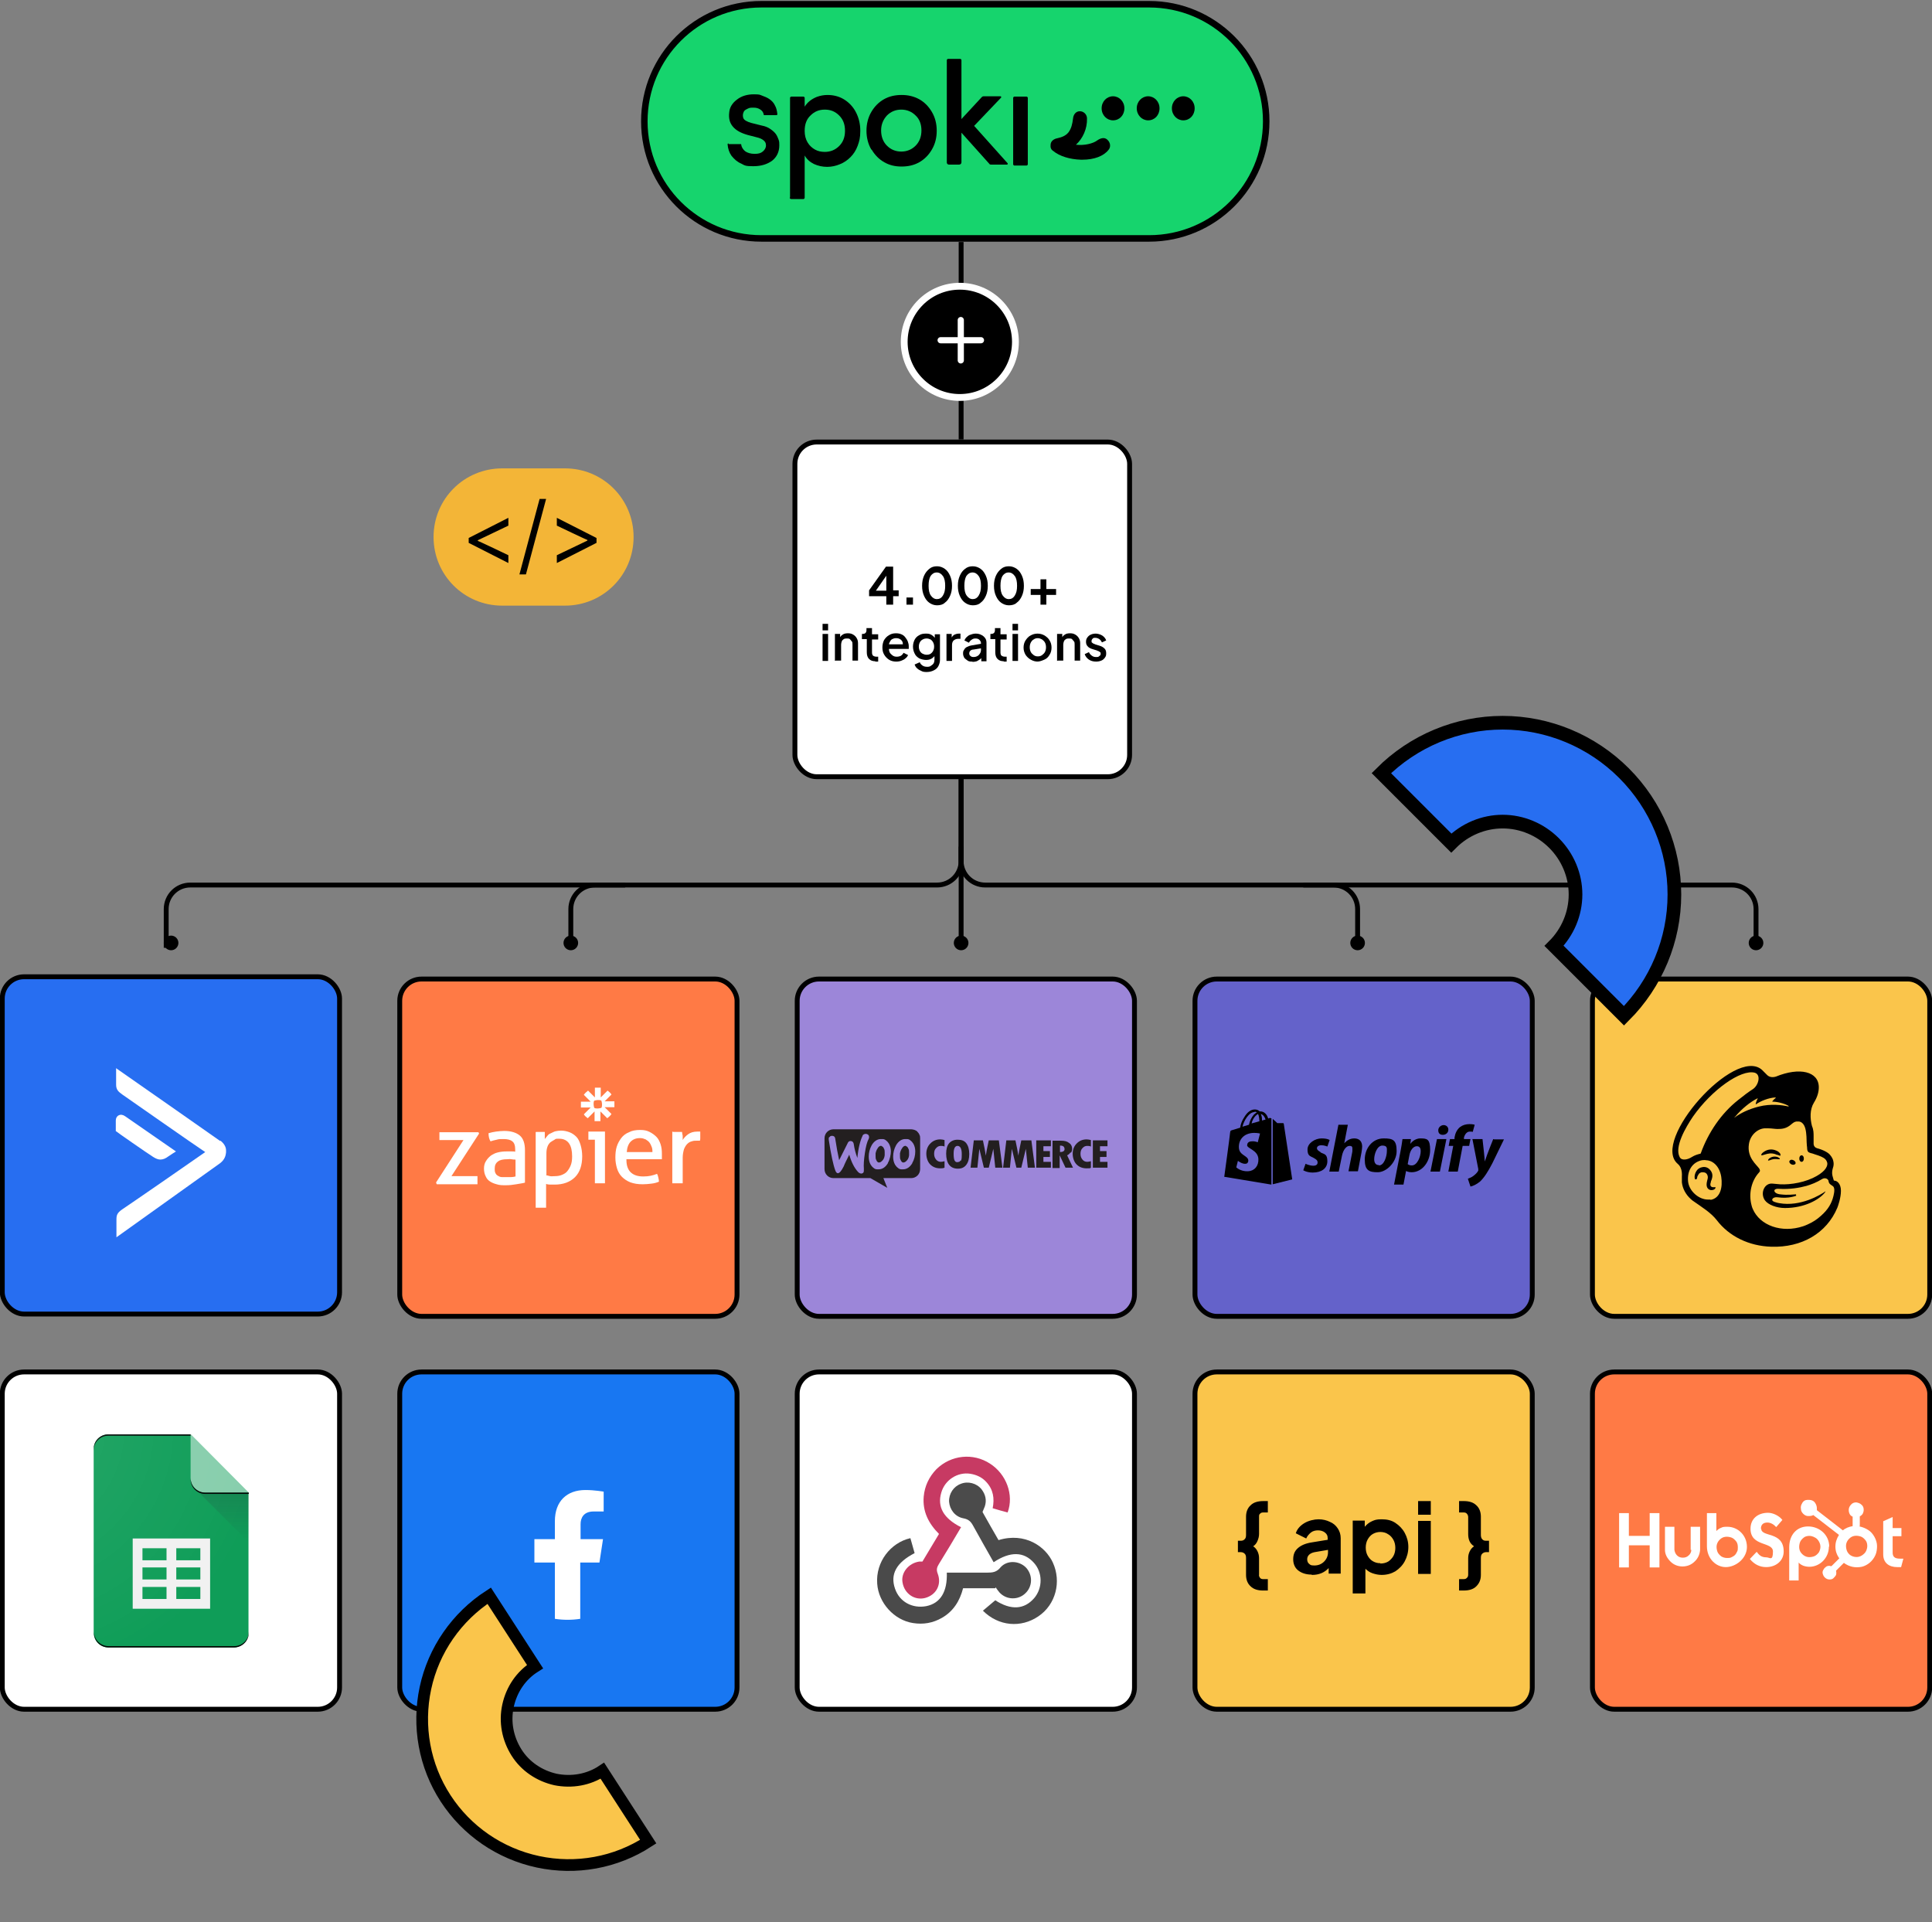 <?xml version="1.0" encoding="UTF-8"?>
<svg id="Livello_1" xmlns="http://www.w3.org/2000/svg" xmlns:xlink="http://www.w3.org/1999/xlink" version="1.1" viewBox="0 0 594 591">
  <rect x="0" y="0" width="594" height="591" fill="#808080" stroke="none"/>
  <!-- Generator: Adobe Illustrator 29.1.0, SVG Export Plug-In . SVG Version: 2.1.0 Build 142)  -->
  <defs>
    <style>
      .st0, .st1, .st2 {
        fill: none;
      }

      .st3 {
        fill: #f1f1f1;
      }

      .st4, .st5 {
        fill: #1877f2;
      }

      .st6 {
        fill: #ff7a45;
      }

      .st6, .st1, .st7, .st8, .st5, .st9, .st10, .st11, .st12, .st13, .st14, .st15 {
        stroke: #000;
      }

      .st6, .st1, .st7, .st5, .st9, .st11, .st12, .st14, .st15 {
        stroke-width: 1.5px;
      }

      .st16 {
        fill: #0f9d58;
      }

      .st17 {
        stroke-width: 2.1px;
      }

      .st17, .st2 {
        stroke: #fff;
      }

      .st18 {
        fill: #c73a63;
      }

      .st19, .st20 {
        fill: #231f20;
      }

      .st2 {
        stroke-linecap: round;
        stroke-linejoin: round;
        stroke-width: 1.9px;
      }

      .st20 {
        fill-rule: evenodd;
      }

      .st7, .st13 {
        fill: #fac54b;
      }

      .st8 {
        stroke-width: 4.2px;
      }

      .st8, .st15 {
        fill: #276ef1;
      }

      .st21 {
        fill: #87ceac;
      }

      .st22, .st14 {
        fill: #fff;
      }

      .st9 {
        fill: #9c86d9;
      }

      .st10 {
        fill: #16d46d;
        stroke-width: 2px;
      }

      .st23 {
        fill: #4a4a4a;
      }

      .st24 {
        fill: url(#Sfumatura_senza_nome);
      }

      .st12 {
        fill: #6462ca;
      }

      .st13 {
        stroke-width: 3.6px;
      }

      .st25 {
        fill: #f3b537;
      }

      .st26 {
        fill: #4b4b4b;
      }

      .st27 {
        fill: url(#Sfumatura_senza_nome_2);
      }

      .st28 {
        clip-path: url(#clippath);
      }
    </style>
    <linearGradient id="Sfumatura_senza_nome" data-name="Sfumatura senza nome" x1="68.2" y1="708.9" x2="68.2" y2="724" gradientTransform="translate(0 -249.9)" gradientUnits="userSpaceOnUse">
      <stop offset="0" stop-color="#263238" stop-opacity=".2"/>
      <stop offset="1" stop-color="#263238" stop-opacity="0"/>
    </linearGradient>
    <radialGradient id="Sfumatura_senza_nome_2" data-name="Sfumatura senza nome 2" cx="-653.4" cy="-114.3" fx="-653.4" fy="-114.3" r="1" gradientTransform="translate(50120.9 9217.7) scale(76.7 76.8)" gradientUnits="userSpaceOnUse">
      <stop offset="0" stop-color="#fff" stop-opacity=".1"/>
      <stop offset="1" stop-color="#fff" stop-opacity="0"/>
    </radialGradient>
    <clipPath id="clippath">
      <rect class="st0" x="269.6" y="447.7" width="55.5" height="51.9" rx="7.4" ry="7.4"/>
    </clipPath>
  </defs>
  <rect class="st7" x="489.6" y="301" width="103.7" height="103.7" rx="6.7" ry="6.7"/>
  <path d="M546.4,355h0c.5.2.9.4,1,.3,0,0,0-.2,0-.5-.3-.5-.8-.9-1.4-1.1-1.2-.5-2.6-.4-3.8.5-.4.3-.7.6-.7.9,0,0,0,.1.2.1.3,0,1.4-.5,2.6-.6.9,0,1.6.2,2.1.5h0Z"/>
  <path d="M545.3,355.6h0c-.7.1-1.1.4-1.4.6-.2.2-.3.4-.3.5s0,.1,0,.1c0,0,0,0,.1,0,0,0,.3,0,.4-.1,0,0,.2,0,.3-.1.9-.3,1.5-.3,2.2-.2.4,0,.5,0,.6,0,0,0,0-.1,0-.2-.2-.3-.9-.7-1.9-.6q-.7,0,0,0h0Z"/>
  <path d="M550.8,358c.5.2,1,.1,1.2-.2s0-.8-.6-1.1-1-.1-1.2.2,0,.8.6,1.1Z"/>
  <path d="M553.9,355.2c-.4,0-.7.4-.7,1s.3,1,.7,1c.4,0,.7-.4.7-1s-.3-1-.7-1Z"/>
  <path d="M527.5,365h0c0-.1-.3,0-.4,0-.1,0-.2,0-.4,0-.3,0-.5-.1-.7-.3-.2-.3-.2-.7,0-1.2,0,0,0-.1,0-.2.3-.7.8-1.9.2-3-.5-.9-1.2-1.4-2-1.5-.8-.1-1.7.2-2.3.8-.9,1-1,2.3-.8,2.8,0,.2.2.2.2.2.2,0,.4,0,.5-.5,0,0,0,0,0-.1,0-.2.2-.6.4-.9.2-.4.6-.6,1-.7.4,0,.8,0,1.2.2.6.4.8,1.2.6,1.9-.1.4-.3,1.1-.3,1.7,0,1.2.8,1.7,1.5,1.7.6,0,1.1-.3,1.2-.6,0-.1,0-.2,0-.3h0Z"/>
  <path d="M563.8,362.9h0c0,0-.2-.7-.4-1.4-.2-.8-.1-1.6.1-2.3.3-.8.3-1.5.2-2-.1-.8-.5-1.5-1.1-2.2s-2.1-1.5-4-2c-.6-.2-1-.7-1-1.4,0-.8,0-1.8,0-2.4,0-.7,0-1.9-.5-3-.6-2.3-.7-5.1.6-7.2,1-1.6,1.5-3.2,1.5-4.7,0-4.9-5.9-6.3-13.2-3.3-1,.3-2,.2-2.7-.5-.8-.8-1.6-1.6-1.6-1.6-8.3-7.3-34.2,21.8-25.9,28.9,1.1.9,1.4,2.4,1.3,3.9,0,.6,0,1.2,0,1.8.2,1.9,1.2,3.8,2.8,5.2.3.3.6.5.9.7,2.4,1.7,5.2,3.4,7,5.7,3.8,5,9.9,8,16.8,8.2,9.3.3,17-4.1,20.3-12,.2-.5,1.1-3,1.1-5.2s-1.2-3.1-2-3.1h0ZM525.9,368.8h0c-.3,0-.6,0-.8,0-2.8,0-5.8-2.6-6.1-5.6-.3-3.3,1.3-5.9,4.3-6.5.4,0,.8-.1,1.2,0,1.7,0,4.1,1.4,4.7,5.1.5,3.3-.3,6.6-3.3,7.1h0ZM522.8,354.7h0c-.9.2-1.8.5-2.6,1-1.2.8-3.2,1.3-3.8,0-1.6-3.1,1.8-9,4.1-12.4,5.8-8.3,14.8-14.6,19-13.5,2,.6,1.2,3.8-.5,5-1.4.9-3,2.1-4.6,3.4-5.2,4.1-9.2,10-11.5,16.4h0ZM552.2,367.5h0c0,0,0-.1,0-.2,0,0,0-.1,0-.1,0,0-.1,0-.2,0-.4,0-2.3.3-4.6,0-2.2-.2-2.6-1.9-.4-1.7,3.3.2,6.2-.3,8.4-.9,1.4-.4,3.2-1.1,4.8-2.1.8-.5,1.8-.2,2,.6,0,.2,0,.3.1.4.1.5.7.8,1.1,1.1.4.2.7.8.5,2.1-.4,2.5-1.4,4.5-3.2,6.3-1.1,1.1-2.3,2.1-3.8,2.9-.8.4-1.6.8-2.5,1.1-6.6,2.2-13.3-.2-15.5-5.3-.2-.4-.3-.8-.4-1.2-.9-3.4-.1-7.4,2.3-10,.2-.2.3-.4.3-.6s-.1-.4-.2-.6c-.9-1.3-3.8-3.4-3.2-7.5.4-3,3-5.1,5.4-4.9.2,0,.4,0,.6,0,1,0,2,.2,2.8.2,1.4,0,2.7-.1,4.2-1.4.5-.4.9-.8,1.6-.9,0,0,.3,0,.6,0,.4,0,.7.1,1,.3,1.2.8,1.4,2.8,1.5,4.3,0,.8.1,2.9.2,3.4,0,1.3.4,1.5,1.1,1.7.4.1.8.2,1.3.4,1.6.5,2.6.9,3.2,1.5.4.4.5.8.6,1.1.2,1.4-1.1,3.1-4.5,4.7-3.7,1.7-8.2,2.2-11.2,1.8-.2,0-1.1-.1-1.1-.1-2.5-.3-3.9,2.9-2.4,5.1,1,1.4,3.6,2.4,6.2,2.4,6,0,10.6-2.6,12.3-4.8,0,0,0,0,.1-.2s0-.2,0-.1c-1.4,1-7.6,4.8-14.2,3.6h0c-.2,0-.9-.2-1.5-.4-1.3-.5-.4-1.6,1-1.4,3.6.5,5.7-.5,5.8-.5h0ZM533.5,343.3c2-2.4,4.6-4.5,6.8-5.6,0,0,.2,0,.1.1-.2.3-.5,1-.6,1.6,0,0,0,.1.1.1,1.4-1,3.9-2,6-2.1,0,0,.1.1,0,.2-.3.2-.7.6-1,1,0,0,0,.1,0,.1,1.5,0,3.6.5,5,1.3,0,0,0,.2,0,.2-2.1-.5-5.5-.9-9.1,0-3.2.8-5.6,2-7.4,3.3,0,0-.2,0-.1-.1h0Z"/>
  <rect class="st12" x="367.4" y="301" width="103.7" height="103.7" rx="6.7" ry="6.7"/>
  <path d="M406,354.2c-.7-.4-1.1-.7-1.1-1.2s.5-.9,1.4-.9,1.8.4,1.8.4l.7-2s-.6-.5-2.5-.5-4.3,1.4-4.3,3.4.8,2,1.9,2.6c.9.5,1.2.8,1.2,1.4s-.4,1-1.3,1c-1.2,0-2.4-.6-2.4-.6l-.7,2s1.1.7,2.9.7c2.6,0,4.5-1.2,4.5-3.5s-1-2.1-2.1-2.7h0Z"/>
  <path d="M416.4,350c-1.3,0-2.3.6-3.1,1.5h0s1.1-5.7,1.1-5.7h-2.9l-2.8,14.4h2.9l1-4.9c.4-1.9,1.4-3,2.3-3s.9.4.9,1,0,.9-.1,1.2l-1.1,5.6h2.9l1.1-5.8c.1-.6.2-1.4.2-1.8,0-1.6-.9-2.5-2.4-2.5h0Z"/>
  <path d="M425.4,350c-3.5,0-5.8,3.1-5.8,6.5s1.4,3.9,4,3.9,5.8-3,5.8-6.5-1.2-3.9-4-3.9ZM423.9,358.2c-1,0-1.4-.8-1.4-1.8,0-1.6.9-4.2,2.5-4.2s1.4.9,1.4,1.7c0,1.7-.9,4.4-2.4,4.4h0Z"/>
  <path d="M436.7,350c-2,0-3.1,1.7-3.1,1.7h0l.2-1.5h-2.6c-.1,1-.4,2.6-.6,3.7l-2,10.3h2.9l.8-4.2h0s.6.4,1.7.4c3.4,0,5.7-3.4,5.7-6.8s-.9-3.6-3-3.6h0ZM434,358.3c-.8,0-1.2-.4-1.2-.4l.5-2.6c.3-1.8,1.3-2.9,2.3-2.9s1.2.8,1.2,1.5c0,1.8-1.1,4.4-2.7,4.4h0Z"/>
  <path d="M443.9,345.9c-.9,0-1.7.7-1.7,1.6s.5,1.4,1.4,1.4h0c.9,0,1.7-.6,1.7-1.6,0-.8-.6-1.4-1.5-1.4h0Z"/>
  <path d="M439.8,360.2h2.9l2-10h-2.9l-2,10h0Z"/>
  <path d="M452.1,350.2h-2v-.5c.3-1,.9-1.8,1.8-1.8s.9.1.9.1l.6-2.2s-.5-.2-1.6-.2-2.1.3-2.9.9c-1,.8-1.5,2-1.7,3.2v.5h-1.4l-.4,2.1h1.4l-1.5,7.9h2.9l1.5-7.9h2l.4-2.1h0Z"/>
  <path d="M459.1,350.2s-1.8,4.4-2.6,6.9h0c0-.8-.7-6.9-.7-6.9h-3.1l1.8,9.2c0,.2,0,.3,0,.5-.3.6-.9,1.2-1.6,1.7-.5.4-1.2.6-1.6.8l.8,2.4c.6-.1,1.8-.6,2.9-1.5,1.3-1.2,2.5-3.1,3.8-5.6l3.6-7.4h-3Z"/>
  <path d="M390.6,343.7s-.3,0-.7.2c0-.2-.2-.5-.3-.8-.5-.9-1.2-1.4-2.1-1.4h0c0,0-.1,0-.2,0,0,0,0,0,0,0-.4-.4-.9-.6-1.5-.6-1.2,0-2.3.8-3.2,2.3-.7,1-1.2,2.3-1.3,3.3-1.3.4-2.3.7-2.3.7-.7.2-.7.2-.8.8,0,.5-1.8,13.6-1.8,13.6l14.5,2.4v-20.4c0,0-.1,0-.2,0h0ZM387.3,344.7c-.8.2-1.6.5-2.5.7.2-.9.7-1.8,1.2-2.3.2-.2.5-.5.8-.6.3.6.4,1.6.4,2.2h0ZM385.7,341.8c.3,0,.5,0,.7.2-.3.2-.6.4-.9.7-.7.8-1.3,2-1.5,3.1-.7.2-1.4.4-2,.6.4-1.8,2-4.5,3.7-4.5h0ZM383.4,352c0,1.2,3.3,1.5,3.5,4.3.1,2.2-1.2,3.7-3.2,3.8-2.3.1-3.6-1.2-3.6-1.2l.5-2s1.3,1,2.3.9c.7,0,.9-.6.9-1-.1-1.6-2.8-1.5-2.9-4-.1-2.2,1.3-4.4,4.6-4.5,1.2,0,1.9.2,1.9.2l-.7,2.7s-.8-.4-1.8-.3c-1.4,0-1.5,1-1.4,1.2h0ZM388,344.5c0-.6,0-1.4-.4-2,.9.2,1.3,1.1,1.5,1.7-.3.1-.7.2-1.1.3h0Z"/>
  <path d="M391.3,364.1l6-1.5s-2.6-17-2.6-17.1c0-.1-.1-.2-.2-.2,0,0-1.8,0-1.8,0,0,0-1-1-1.4-1.3v20.1h0Z"/>
  <path class="st10" d="M234.1,1.3h119.2c19.9,0,36,16.1,36,36h0c0,19.9-16.1,36-36,36h-119.2c-19.9,0-36-16.1-36-36h0c0-19.9,16.1-36,36-36h0Z"/>
  <path d="M342.2,37c2,0,3.5-1.6,3.5-3.7s-1.6-3.7-3.5-3.7-3.5,1.6-3.5,3.7,1.6,3.7,3.5,3.7Z"/>
  <path d="M353,37c2,0,3.5-1.6,3.5-3.7s-1.6-3.7-3.5-3.7-3.5,1.6-3.5,3.7,1.6,3.7,3.5,3.7Z"/>
  <path d="M363.8,37c2,0,3.5-1.6,3.5-3.7s-1.6-3.7-3.5-3.7-3.5,1.6-3.5,3.7,1.6,3.7,3.5,3.7Z"/>
  <path d="M340.4,42.9c-.9-.8-2.1-.4-3.1.3-1.2.9-3.8,1.6-6.5,1.3,2.1-1.9,3.5-4.9,3.4-8.1,0-1.2-1-2.2-2.2-2.2s-2,1-2.1,2.3c-.2,1.6-.5,3-1.4,4.2-.9,1.1-2.1,1.5-3.4,1.8-1.1.2-2.1.9-2.1,2.1v.4s0,.2,0,.2c.1.5.3.9.8,1.2,1.9,1.6,5.1,2.6,8.5,2.7h.5c3.6,0,6.5-1.1,8-3,.8-.9.6-2.3-.3-3.1h0Z"/>
  <path d="M224,44.3h3.7c.1,0,.2,0,.2.2.1.8.6,1.5,1.2,2,.7.5,1.7.8,2.9.8s1.9-.2,2.5-.7,1-1.1,1-1.9-.3-1.2-.8-1.6c-.5-.4-1.2-.7-2.1-.9l-2.7-.7c-2.1-.6-3.6-1.4-4.6-2.6s-1.3-2.6-1.1-4.3c.1-1.5.9-2.9,2.4-4,1.4-1.1,3.2-1.6,5.1-1.6s1.8.1,2.6.4,1.6.6,2.3,1.1c.7.5,1.3,1.1,1.7,2,.4.7.6,1.6.7,2.6,0,.2-.1.3-.3.3h-3.7c-.1,0-.2,0-.2-.2-.1-.6-.4-1.1-1-1.5-.6-.4-1.2-.6-2.1-.6s-1.2,0-1.8.3-1,.5-1.2.9c-.3.6-.4,1.2-.2,1.9.2.7,1.1,1.2,2.5,1.6l3.2.8c1.1.2,2,.6,2.7,1.1.7.5,1.3,1,1.7,1.6.4.6.6,1.2.8,1.7s.2,1.1.2,1.7c0,2-.8,3.6-2.2,4.7-1.5,1.1-3.4,1.7-5.8,1.7s-2.6-.2-3.7-.8c-1.2-.5-2.1-1.3-3-2.4-.7-1-1.1-2.2-1.2-3.5,0-.2.1-.3.3-.3h0Z"/>
  <path d="M242.9,60.7v-30.6c0-.2.2-.4.4-.4h3.7c.2,0,.4.2.4.4v2.7c.8-1.3,2-2.3,3.7-3,1.1-.4,2.2-.6,3.3-.6,1.8,0,3.5.4,5,1.3,1.5.9,2.8,2.2,3.7,3.9.9,1.7,1.4,3.6,1.4,5.8s-.3,3.2-.8,4.6c-.5,1.4-1.3,2.6-2.2,3.5s-2,1.7-3.3,2.2c-1.2.5-2.5.8-3.9.8s-2.8-.3-4.1-.9c-1.2-.6-2.2-1.5-2.8-2.6v13c0,.2-.2.4-.4.4h-3.7c-.3,0-.5-.2-.5-.4h0ZM247.4,40.3c0,1.3.3,2.5.9,3.5.6,1,1.4,1.7,2.3,2.2s1.9.7,3,.7c1.7,0,3.2-.6,4.4-1.8,1.2-1.2,1.8-2.7,1.8-4.7s-.6-3.5-1.8-4.7c-1.2-1.2-2.6-1.8-4.4-1.8s-3.2.6-4.4,1.8c-1.2,1.1-1.8,2.7-1.8,4.7h0Z"/>
  <path d="M267.9,46c-1-1.7-1.5-3.7-1.5-5.8s.5-4.1,1.5-5.8c1-1.7,2.3-3,3.9-3.9,1.6-.9,3.4-1.3,5.4-1.3s3.7.4,5.4,1.3c1.6.9,2.9,2.2,3.9,3.9,1,1.7,1.5,3.6,1.5,5.8s-.5,4.1-1.5,5.8c-1,1.7-2.3,3-3.9,3.9-1.6.9-3.4,1.3-5.4,1.3s-3.7-.4-5.3-1.3c-1.6-.9-2.9-2.2-3.9-3.9ZM270.9,40.1c0,1.9.6,3.5,1.8,4.7,1.2,1.2,2.7,1.8,4.4,1.8s3.2-.6,4.4-1.8c1.2-1.2,1.8-2.8,1.8-4.7s-.6-3.5-1.8-4.6c-1.2-1.2-2.7-1.8-4.4-1.8s-3.2.6-4.4,1.8c-1.1,1.2-1.8,2.7-1.8,4.6Z"/>
  <path d="M291.1,50.1v-31.6c0-.2.2-.4.4-.4h3.7c.2,0,.4.2.4.4v18.1l6.3-6.8c.1-.1.3-.2.5-.2h5.2c.2,0,.3.3.2.4l-8.3,8.7,10.3,11.5c.1.2,0,.4-.2.4h-4.9c-.2,0-.4,0-.5-.2l-8.6-9.6v9.1c0,.4-.3.7-.7.7h-3.2c-.3,0-.6-.3-.6-.6h0Z"/>
  <path d="M311.5,50.4v-20.3c0-.2.2-.4.4-.4h3.7c.2,0,.4.2.4.4v20.4c0,.2-.2.4-.4.4h-3.7c-.2,0-.4-.2-.4-.4h0Z"/>
  <rect class="st14" x="244.4" y="135.9" width="102.9" height="102.9" rx="6.7" ry="6.7"/>
  <path d="M272.5,185.9h2.1v-2.6h1.7v-1.8h-1.7v-7.3h-2.2l-5.2,7.3v1.8h5.3v2.6ZM272.5,181.6h-3.2l3.2-4.6v4.6ZM278.7,185.9h2v-2.2h-2v2.2ZM288.1,186.1c.9,0,1.8-.2,2.4-.8.7-.5,1.2-1.2,1.6-2.1.4-.9.6-1.9.6-3.1s-.2-2.2-.6-3.1c-.4-.9-.9-1.6-1.6-2.1-.7-.5-1.5-.8-2.4-.8s-1.7.2-2.4.8-1.2,1.2-1.6,2.1c-.4.9-.6,1.9-.6,3.1s.2,2.2.6,3.1c.4.9.9,1.6,1.6,2.1.7.5,1.5.8,2.4.8h0ZM288.1,184.2c-.8,0-1.4-.4-1.9-1.1-.5-.7-.7-1.7-.7-3s.2-2.3.6-3c.5-.7,1.1-1.1,1.9-1.1s1.4.4,1.9,1.1c.5.7.7,1.7.7,3s-.2,2.2-.7,3-1.1,1.1-1.9,1.1h0ZM299.1,186.1c.9,0,1.8-.2,2.4-.8.7-.5,1.2-1.2,1.6-2.1.4-.9.6-1.9.6-3.1s-.2-2.2-.6-3.1c-.4-.9-.9-1.6-1.6-2.1s-1.5-.8-2.4-.8-1.7.2-2.4.8c-.7.5-1.2,1.2-1.6,2.1-.4.9-.6,1.9-.6,3.1s.2,2.2.6,3.1c.4.9.9,1.6,1.6,2.1.7.5,1.5.8,2.4.8h0ZM299.1,184.2c-.8,0-1.4-.4-1.9-1.1-.5-.7-.7-1.7-.7-3s.2-2.3.6-3c.5-.7,1.1-1.1,1.9-1.1s1.4.4,1.9,1.1c.5.7.7,1.7.7,3s-.2,2.2-.7,3-1.1,1.1-1.9,1.1h0ZM310.2,186.1c.9,0,1.8-.2,2.4-.8.7-.5,1.2-1.2,1.6-2.1.4-.9.6-1.9.6-3.1s-.2-2.2-.6-3.1c-.4-.9-.9-1.6-1.6-2.1s-1.5-.8-2.4-.8-1.7.2-2.4.8-1.2,1.2-1.6,2.1c-.4.9-.6,1.9-.6,3.1s.2,2.2.6,3.1c.4.9.9,1.6,1.6,2.1.7.5,1.5.8,2.4.8h0ZM310.2,184.2c-.8,0-1.4-.4-1.9-1.1s-.7-1.7-.7-3,.2-2.3.6-3c.5-.7,1.1-1.1,1.9-1.1s1.4.4,1.9,1.1c.5.7.7,1.7.7,3s-.2,2.2-.7,3-1.1,1.1-1.9,1.1h0ZM319.9,185.9h1.8v-3h3v-1.8h-3v-3h-1.8v3h-3v1.8h3v3Z"/>
  <rect class="st6" x="122.9" y="301" width="103.7" height="103.7" rx="6.7" ry="6.7"/>
  <path class="st22" d="M182.9,350.4h-2c0-.2,0-.4,0-.6,0-.4,0-.9,0-1.3,0-.2,0-.4,0-.6h5.1v15.9c-.2,0-.5,0-.8,0-.3,0-.5,0-.8,0s-.5,0-.7,0c-.3,0-.5,0-.8,0v-13.5h0ZM200.6,354.4c0-.6,0-1.1-.2-1.7-.2-.5-.4-1-.7-1.4s-.7-.7-1.2-1c-.5-.2-1-.4-1.7-.4-1.3,0-2.2.4-2.9,1.1s-1.1,1.8-1.2,3.2h7.9ZM192.6,356.7c0,1.7.5,3,1.4,3.8.9.8,2.1,1.2,3.8,1.2s2.9-.3,4.2-.8c.2.3.3.7.4,1.1.1.4.2.9.2,1.3-.7.3-1.4.5-2.3.6-.8.1-1.7.2-2.7.2-1.5,0-2.7-.2-3.8-.6-1-.4-1.9-1-2.6-1.7-.7-.7-1.2-1.6-1.5-2.6-.3-1-.5-2.1-.5-3.3s.1-2.3.4-3.3c.3-1,.8-1.9,1.4-2.7s1.4-1.4,2.4-1.8c.9-.5,2.1-.7,3.4-.7s2.1.2,2.9.6c.8.4,1.5.9,2.1,1.5s1,1.4,1.3,2.3.4,1.9.4,2.9,0,.6,0,.9c0,.3,0,.5,0,.8h-10.9ZM207,348c.2,0,.4,0,.7,0,.2,0,.4,0,.7,0s.5,0,.7,0,.4,0,.6,0c0,.3.1.7.2,1.2,0,.5,0,.9,0,1.3.4-.7,1-1.3,1.7-1.8s1.6-.8,2.8-.8.3,0,.5,0c.1,0,.3,0,.4,0,0,.2,0,.4,0,.6,0,.2,0,.4,0,.6s0,.5,0,.8c0,.3,0,.5-.1.8-.2,0-.3,0-.5,0h-.4c-.6,0-1.1,0-1.6.2-.5.1-1,.4-1.4.8s-.7.9-1,1.6c-.2.7-.4,1.6-.4,2.6v7.9c-.2,0-.5,0-.8,0-.3,0-.5,0-.8,0s-.5,0-.8,0c-.3,0-.5,0-.8,0v-15.9h0ZM185.1,339.5c0,.4,0,.7-.2,1.1-.4.1-.7.2-1.1.2h0c-.4,0-.8,0-1.1-.2-.1-.4-.2-.7-.2-1.1h0c0-.4,0-.8.2-1.1.4-.1.7-.2,1.1-.2h0c.4,0,.8,0,1.1.2.1.4.2.7.2,1.1h0ZM188.9,338.6h-3l2.1-2.1c-.3-.5-.8-.9-1.2-1.2l-2.1,2.1v-3c-.3,0-.6,0-.9,0h0c-.3,0-.6,0-.9,0v3l-2.1-2.1c-.2.2-.5.4-.7.6h0c-.2.2-.4.4-.6.7l2.1,2.1h-3s0,.6,0,.9h0c0,.3,0,.6,0,.9h3l-2.1,2.1c.3.5.8.9,1.2,1.2l2.1-2.1v3c.3,0,.6,0,.9,0h0c.3,0,.6,0,.9,0v-3l2.1,2.1c.2-.2.5-.4.7-.6h0c.2-.2.4-.4.6-.7l-2.1-2.1h3c0-.3,0-.6,0-.9h0c0-.3,0-.6,0-.9h0ZM134.1,363.5l8.4-13h-7.4c0-.4,0-.8,0-1.2s0-.8,0-1.2h12l.2.4-8.5,13.1h8c0,.4,0,.8,0,1.3s0,.8,0,1.2h-12.5l-.2-.4h0ZM158.4,356.5c-.3,0-.7,0-1.2-.1s-.9,0-1.2,0c-1.3,0-2.3.2-2.9.7-.7.5-1,1.2-1,2.2s.1,1.1.3,1.5.5.6.9.8c.3.2.7.3,1.1.3s.8,0,1.2,0,1,0,1.5,0c.5,0,1-.1,1.4-.2v-5.1h0ZM158.4,353.4c0-1.2-.3-2.1-.9-2.5-.6-.5-1.5-.7-2.7-.7s-1.4,0-2.1.2c-.6.1-1.2.3-1.9.5-.4-.7-.6-1.5-.6-2.5.7-.2,1.5-.4,2.3-.5.9-.1,1.7-.2,2.5-.2,2.1,0,3.7.5,4.8,1.4,1.1.9,1.6,2.5,1.6,4.5v10c-.7.2-1.6.3-2.7.5-1.1.2-2.1.3-3.2.3s-1.9,0-2.8-.3c-.8-.2-1.5-.5-2.1-.9-.6-.4-1-.9-1.3-1.6-.3-.6-.5-1.4-.5-2.3s.2-1.7.6-2.3c.4-.7.9-1.2,1.5-1.7.6-.4,1.3-.8,2.2-1,.8-.2,1.7-.3,2.6-.3s1.2,0,1.6,0,.8,0,1.1.1v-.6h0ZM167.9,361.3c.4.1.8.2,1.2.3s1,0,1.6,0,1.4-.1,2.1-.4,1.2-.6,1.6-1.1.8-1.1,1.1-1.9.4-1.6.4-2.7c0-1.7-.3-3-.9-3.9s-1.6-1.5-3-1.5-1,0-1.5.3-.9.5-1.3.8c-.4.4-.7.8-.9,1.4-.2.6-.3,1.2-.3,2v6.5h0ZM164.8,348c.2,0,.4,0,.6,0,.2,0,.4,0,.7,0s.4,0,.7,0c.2,0,.4,0,.7,0,0,0,0,.2,0,.4s0,.5,0,.7,0,.5,0,.7c0,.2,0,.4,0,.4.2-.3.5-.6.8-1s.6-.6,1.1-.8.9-.5,1.4-.6c.5-.1,1.1-.2,1.7-.2.9,0,1.8.2,2.6.5s1.5.8,2.1,1.4c.6.6,1,1.5,1.3,2.5s.5,2.2.5,3.5c0,2.7-.7,4.9-2.2,6.4-1.5,1.5-3.6,2.3-6.3,2.3s-.9,0-1.4,0c-.5,0-.9-.1-1.2-.2v7.3c-.3,0-.5,0-.8,0-.3,0-.5,0-.8,0s-.5,0-.8,0c-.3,0-.5,0-.8,0v-23.2h0Z"/>
  <rect class="st9" x="245.1" y="301" width="103.7" height="103.7" rx="6.7" ry="6.7"/>
  <path class="st20" d="M271,352.3c-.4-.1-.9.2-1.2.8-.3.4-.5,1-.6,1.5,0,.3,0,.6,0,.9s0,.8.2,1.1c.2.5.4.7.7.8.3,0,.6,0,1-.4.5-.4.8-1,.9-1.8,0-.3,0-.6,0-.9s0-.8-.2-1.1c-.2-.5-.4-.7-.7-.8h0Z"/>
  <path class="st20" d="M278.5,352.3c-.4-.1-.9.2-1.2.8-.3.4-.5,1-.6,1.5,0,.3,0,.6,0,.9s0,.8.2,1.1c.2.5.4.7.7.8.3,0,.6,0,1-.4.5-.4.8-1,.9-1.8,0-.3,0-.6,0-.9s0-.8-.2-1.1c-.2-.5-.4-.7-.7-.8h0Z"/>
  <path class="st20" d="M280.2,347.2h-24c-.7,0-1.4.3-1.9.8-.5.5-.8,1.2-.8,2v9.4c0,.8.3,1.5.8,2,.5.5,1.2.8,1.9.8h11.4l5.2,3-1.2-3h8.6c.7,0,1.4-.3,1.9-.8s.8-1.2.8-2v-9.4c0-.4,0-.7-.2-1.1-.1-.3-.3-.6-.6-.9-.2-.3-.6-.5-.9-.6s-.7-.2-1-.2h0ZM265.6,359.6c0,.3,0,.6-.1.8,0,.1-.1.2-.3.3s-.2.1-.4.1c-.3,0-.6-.1-1-.5-1.1-1.2-2-2.9-2.7-5.3-.8,1.6-1.4,2.8-1.7,3.6-.7,1.4-1.3,2.1-1.8,2.1-.3,0-.6-.3-.8-.9-.6-1.6-1.3-4.8-2-9.4,0-.1,0-.3,0-.4,0-.1,0-.3.2-.4s.2-.2.3-.3c.1,0,.3-.1.4-.1.6,0,1,.2,1.1.9.4,2.6.8,4.8,1.2,6.6l2.6-5.2c.2-.5.5-.7.9-.7.5,0,.9.3,1,1,.2,1.4.6,2.9,1.1,4.2.3-3.1.9-5.4,1.6-6.8,0-.2.2-.3.3-.4s.3-.1.5-.2c.3,0,.5,0,.8.2.1,0,.2.2.3.3,0,.1.1.3.1.4,0,.2,0,.4-.1.6-.5.9-.9,2.4-1.2,4.5-.3,2-.4,3.6-.3,4.7h0ZM273,357.6c-.7,1.2-1.7,1.9-2.8,1.9s-.4,0-.6,0c-.4,0-.8-.2-1.1-.5-.3-.2-.6-.6-.8-.9-.4-.7-.6-1.5-.6-2.5,0-1.2.3-2.4.9-3.5.7-1.2,1.7-1.9,2.8-1.9s.4,0,.6,0c.4,0,.8.2,1.1.5.3.2.6.6.8.9.4.7.6,1.5.6,2.4s-.3,2.5-.9,3.5h0ZM280.5,357.6c-.7,1.2-1.7,1.9-2.8,1.9s-.4,0-.6,0c-.4,0-.8-.2-1.1-.5-.3-.2-.6-.6-.8-.9-.4-.7-.6-1.5-.6-2.5,0-1.2.3-2.4.9-3.5.7-1.2,1.7-1.9,2.8-1.9s.4,0,.6,0c.4,0,.8.2,1.1.5.3.2.6.6.8.9.4.7.6,1.5.6,2.4,0,1.2-.3,2.5-.9,3.5h0Z"/>
  <path class="st19" d="M286,351.6c-.8.8-1.2,1.9-1.2,3.1s.4,2.5,1.2,3.3c.8.8,1.8,1.2,3.1,1.2.4,0,.9,0,1.3-.2v-2c-.4.1-.7.2-1.1.2-.6,0-1.1-.2-1.5-.7s-.6-1-.6-1.8.2-1.3.6-1.7c.2-.2.4-.4.6-.5s.5-.2.8-.2c.4,0,.8,0,1.2.2v-2c-.4-.1-.9-.2-1.3-.2-1.2,0-2.2.4-3,1.2h0ZM294.4,350.4c-1.1,0-2,.4-2.6,1.1s-.9,1.8-.9,3.2.3,2.6.9,3.4,1.5,1.2,2.7,1.2,2-.4,2.6-1.2c.6-.8.9-1.9.9-3.3,0-1.4-.3-2.5-.9-3.3-.6-.8-1.5-1.1-2.7-1.1h0ZM295.3,356.8c-.1.2-.2.3-.4.4-.2,0-.4.1-.5.1-.2,0-.4,0-.5-.1-.1,0-.3-.2-.4-.4-.2-.4-.3-1-.3-2.1,0-1.6.4-2.4,1.2-2.4s1.3.8,1.3,2.5-.1,1.7-.3,2.1h0ZM304,350.6l-.4,1.9c-.1.5-.2,1-.3,1.5l-.2,1.3c-.2-1.3-.5-2.9-.9-4.7h-2.8l-1,8.4h2.1l.6-5.8,1.4,5.8h1.5l1.4-5.8.6,5.8h2.2l-1.1-8.4h-2.9ZM314,350.6l-.4,1.9c-.1.5-.2,1-.3,1.5l-.2,1.3c-.2-1.3-.5-2.9-.9-4.7h-2.8l-1,8.4h2.1l.6-5.8,1.4,5.8h1.5l1.4-5.8.6,5.8h2.2l-1.1-8.4h-2.9ZM320.8,355.7h2v-1.8h-2v-1.5h2.3v-1.8h-4.5v8.4h4.5v-1.8h-2.3v-1.5h0ZM329.3,354.4c.3-.5.4-1.1.3-1.6-.1-.6-.4-1.1-.9-1.4-.6-.5-1.4-.7-2.5-.7h-2.6v8.4h2.2v-3.9h0l1.8,3.8h2.3l-1.8-3.8c.4-.2.8-.5,1-.9h0ZM325.9,354.2v-2c.5,0,.9.1,1.1.3.2.2.3.5.3.8,0,.6-.5.9-1.5.9h0ZM331,351.6c-.8.8-1.2,1.9-1.2,3.1s.4,2.5,1.2,3.3,1.8,1.2,3.1,1.2.9,0,1.3-.2v-2c-.4.1-.7.2-1.1.2-.6,0-1.1-.2-1.5-.7s-.6-1-.6-1.8c0-.7.2-1.3.6-1.7.2-.2.4-.4.6-.5s.5-.2.8-.2c.4,0,.8,0,1.2.2v-2c-.4-.1-.9-.2-1.3-.2-1.2,0-2.2.4-3,1.2h0ZM338.2,357.2v-1.5h2v-1.8h-2v-1.5h2.3v-1.8h-4.5v8.4h4.5v-1.8h-2.3,0Z"/>
  <rect class="st5" x="122.9" y="421.8" width="103.7" height="103.7" rx="6.7" ry="6.7"/>
  <path class="st4" d="M200,473.2c0-13.7-11.1-24.8-24.8-24.8s-24.8,11.1-24.8,24.8,9.1,22.6,20.9,24.5v-17.3h-6.3v-7.2h6.3v-5.5c0-6.2,3.7-9.6,9.4-9.6s5.6.5,5.6.5v6.1h-3.1c-3.1,0-4,1.9-4,3.9v4.6h6.9l-1.1,7.2h-5.8v17.3c11.9-1.9,20.9-12.1,20.9-24.5h0Z"/>
  <path class="st22" d="M184.3,480.4l1.1-7.2h-6.9v-4.6c0-2,1-3.9,4-3.9h3.1v-6.1s-2.8-.5-5.6-.5c-5.7,0-9.4,3.4-9.4,9.6v5.5h-6.3v7.2h6.3v17.3c2.6.4,5.2.4,7.8,0v-17.3h5.8Z"/>
  <rect class="st6" x="489.6" y="421.8" width="103.7" height="103.7" rx="6.7" ry="6.7"/>
  <path class="st22" d="M507.2,475.1h-6.4v6.8h-3v-16.7h3v7h6.4v-7h3v16.7h-3v-6.8Z"/>
  <path class="st22" d="M520,476.5c0,.6-.3,1.3-.8,1.7-.5.5-1.1.7-1.8.7s-1.3-.2-1.8-.7-.7-1.1-.8-1.7v-7.1h-2.9v7.1c0,1.4.7,2.6,1.7,3.6s2.3,1.5,3.7,1.5,2.7-.5,3.7-1.5c1-.9,1.6-2.2,1.7-3.6v-7.1h-2.9v7.1Z"/>
  <path class="st22" d="M541.4,470c0-1.5,1-1.9,2-1.9s2,.6,2.7,1.4l1.9-2.2c-1-1.3-2.9-2.2-4.4-2.2-3.1,0-5.4,1.8-5.4,4.9,0,5.6,6.9,3.9,6.9,7s-1,1.8-2,1.8c-1.7,0-2.3-.8-3-1.7l-2.1,2.2c1.3,1.6,3,2.5,5,2.5,3,0,5.4-1.9,5.4-4.8,0-6.3-6.9-4.3-6.9-7h0Z"/>
  <path class="st22" d="M584.1,479.2c-1.7,0-2.2-.7-2.2-1.9v-5h2.7v-2.5h-2.7v-3.4l-2.9,1.3v10.2c0,2.6,1.8,3.9,4.3,3.9s.8,0,1.2,0l.7-2.6c-.3,0-.7,0-1,0h0Z"/>
  <path class="st22" d="M531,469.4c-.6,0-1.3,0-1.8.3-.6.2-1.1.6-1.5,1v-5.5h-2.9v10.2c0,3.8,2.8,6.4,5.8,6.4s6.5-2.6,6.5-6.2-2.8-6.2-6-6.2h0ZM531,479c-.7,0-1.3-.2-1.8-.5-.5-.4-1-.9-1.2-1.5s-.3-1.3-.2-1.9c.1-.6.4-1.2.9-1.7s1-.8,1.7-.9c.6-.1,1.3,0,1.9.2.6.2,1.1.7,1.5,1.2.4.5.5,1.2.5,1.8s0,.9-.2,1.3c-.2.4-.4.8-.7,1.1s-.7.5-1.1.7c-.4.2-.8.2-1.3.2h0Z"/>
  <path class="st22" d="M562.4,475.5c0-3.6-3-6.2-6.5-6.2s-5.8,2.6-5.8,6.4v10.2h2.9v-5.5c.4.5,1,.8,1.5,1,.6.2,1.2.3,1.8.3,3.2,0,6-2.7,6-6.2h0ZM559.7,475.5c0,.6-.2,1.3-.5,1.8-.4.5-.9,1-1.5,1.2s-1.3.3-1.9.2c-.6-.1-1.2-.4-1.7-.9s-.8-1-.9-1.7c-.1-.6,0-1.3.2-1.9s.7-1.1,1.2-1.5c.5-.4,1.2-.5,1.8-.5s1.7.4,2.3,1c.6.6,1,1.5,1,2.3h0Z"/>
  <path class="st22" d="M571.8,469.1v-2.9c.4-.2.7-.5.9-.8.2-.4.3-.8.3-1.2h0c0-.7-.2-1.2-.7-1.6-.4-.4-1-.6-1.6-.7h0c-.6,0-1.2.2-1.6.7-.4.4-.7,1-.7,1.6h0c0,.5.1.9.3,1.3.2.4.5.6.9.8v2.9c-1.1.2-2.2.6-3,1.3l-8-6.2c0-.2,0-.4,0-.6,0-.6-.2-1.1-.5-1.6s-.8-.8-1.3-.9-1.1-.1-1.6,0-1,.6-1.2,1.1c-.3.5-.4,1-.3,1.6,0,.6.3,1.1.7,1.5.4.4.9.7,1.5.7s1.1,0,1.6-.3l7.9,6.1c-.7,1.1-1.1,2.3-1.1,3.6s.4,2.5,1.2,3.6l-2.4,2.4c-.2,0-.4,0-.6-.1-.5,0-.9.1-1.2.4-.4.3-.6.6-.8,1s-.2.9,0,1.3c.1.4.4.8.8,1.1.4.3.8.4,1.2.4.5,0,.9-.1,1.2-.4s.6-.6.8-1c.1-.4.1-.9,0-1.3l2.4-2.4c.8.6,1.7,1,2.6,1.2s1.9.2,2.9,0c.9-.2,1.8-.7,2.5-1.3.7-.6,1.3-1.4,1.7-2.3s.5-1.9.5-2.8-.3-1.9-.8-2.8-1.1-1.6-1.9-2.1c-.8-.5-1.7-.9-2.7-1.1h0ZM570.8,478.7c-.7,0-1.3-.2-1.8-.5s-1-.9-1.2-1.5c-.2-.6-.3-1.3-.2-1.9.1-.6.4-1.2.9-1.7.5-.5,1-.8,1.7-.9.6-.1,1.3,0,1.9.2.6.2,1.1.7,1.5,1.2.4.5.5,1.2.5,1.8s-.3,1.7-1,2.3c-.6.6-1.4,1-2.3,1h0Z"/>
  <rect class="st14" x=".7" y="421.8" width="103.7" height="103.7" rx="6.7" ry="6.7"/>
  <path class="st16" d="M58.6,441h-25.3c-2.5,0-4.5,2-4.5,4.5v56.5c0,2.5,2,4.5,4.5,4.5h38.6c2.4,0,4.5-2,4.5-4.5v-43.1l-10.4-7.4-7.4-10.4h0Z"/>
  <path class="st3" d="M40.8,473v21.6h23.8v-21.6h-23.8ZM51.2,491.6h-7.4v-3.7h7.4v3.7ZM51.2,485.6h-7.4v-3.7h7.4v3.7ZM51.2,479.7h-7.4v-3.7h7.4v3.7ZM61.6,491.6h-7.4v-3.7h7.4v3.7ZM61.6,485.6h-7.4v-3.7h7.4v3.7ZM61.6,479.7h-7.4v-3.7h7.4v3.7Z"/>
  <path class="st24" d="M59.9,457.6l16.5,16.5v-15.2l-16.5-1.3Z"/>
  <path class="st21" d="M58.6,441v13.4c0,2.5,2,4.5,4.5,4.5h13.4l-17.8-17.9h0Z"/>
  <path d="M33.3,441c-2.5,0-4.5,2-4.5,4.5v.4c0-2.5,2-4.5,4.5-4.5h25.3v-.4s-25.3,0-25.3,0Z"/>
  <path d="M72,506.1h-38.6c-2.5,0-4.5-2-4.5-4.5v.4c0,2.5,2,4.5,4.5,4.5h38.6c2.4,0,4.5-2,4.5-4.5v-.4c0,2.5-2,4.5-4.5,4.5Z"/>
  <path d="M63.1,458.9c-2.5,0-4.5-2-4.5-4.5v.4c0,2.5,2,4.5,4.5,4.5h13.4v-.4h-13.4Z"/>
  <path class="st27" d="M58.6,441h-25.3c-2.5,0-4.5,2-4.5,4.5v56.5c0,2.5,2,4.5,4.5,4.5h38.6c2.4,0,4.5-2,4.5-4.5v-43.1l-17.8-17.9h0Z"/>
  <rect class="st14" x="245.1" y="421.8" width="103.7" height="103.7" rx="6.7" ry="6.7"/>
  <g class="st28">
    <g>
      <path class="st18" d="M295.5,469.5c-2.3,3.9-4.5,7.6-6.8,11.3-.6,1-.9,1.7-.4,3,1.3,3.4-.5,6.6-3.9,7.5-3.2.8-6.3-1.3-6.9-4.7-.6-3,1.8-6,5.1-6.5.3,0,.6,0,1,0l5.1-8.5c-3.2-3.2-5.1-6.9-4.7-11.5.3-3.2,1.6-6,3.9-8.4,4.5-4.4,11.3-5.1,16.5-1.7,5,3.2,7.4,9.6,5.4,15-1.5-.4-3-.8-4.6-1.3.6-3,.2-5.7-1.9-8-1.3-1.5-3.1-2.3-5-2.6-3.9-.6-7.8,1.9-8.9,5.8-1.3,4.4.7,7.9,6,10.6h0Z"/>
      <path class="st26" d="M302.1,464.9c1.6,2.9,3.3,5.8,4.9,8.6,8.2-2.5,14.5,2,16.7,6.9,2.7,5.9.9,12.9-4.4,16.5-5.4,3.7-12.3,3.1-17.1-1.7,1.2-1,2.5-2.1,3.8-3.2,4.8,3.1,8.9,2.9,12-.7,2.6-3.1,2.6-7.8-.1-10.8-3.1-3.5-7.3-3.6-12.4-.2-2.1-3.7-4.2-7.4-6.3-11.2-.7-1.3-1.4-2-3-2.3-2.6-.5-4.2-2.7-4.4-5.1-.1-2.5,1.4-4.7,3.6-5.5,2.2-.9,4.9-.2,6.4,1.7,1.2,1.6,1.6,3.3,1,5.2-.2.5-.4,1-.7,1.7h0Z"/>
      <path class="st23" d="M306,488.3h-9.9c-1,3.9-3,7.1-6.5,9.1-2.8,1.6-5.7,2.1-8.9,1.6-5.8-.9-10.6-6.2-11-12.1-.5-6.7,4.1-12.6,10.2-14,.4,1.5.9,3.1,1.3,4.6-5.6,2.9-7.6,6.5-6,11,1.4,4,5.3,6.1,9.6,5.3,4.4-.9,6.5-4.5,6.3-10.3,4.1,0,8.3,0,12.4,0,1.6,0,2.9-.1,4.1-1.6,2-2.3,5.7-2.1,7.8,0,2.2,2.3,2.1,5.9-.2,8-2.2,2.1-5.8,2-7.9-.3-.4-.5-.8-1-1.2-1.6h0Z"/>
    </g>
  </g>
  <rect class="st7" x="367.4" y="421.8" width="103.7" height="103.7" rx="6.7" ry="6.7"/>
  <path d="M388.4,489h1.4v-3.5h-1.4c-.4,0-.8-.1-1-.4-.2-.3-.4-.6-.3-1v-5.1c0-.8-.2-1.5-.5-2.1-.3-.6-.7-1.1-1.3-1.5.6-.4,1-.9,1.3-1.6.3-.7.5-1.4.5-2.2v-5.2c0-.5,0-.8.3-1,.2-.3.6-.4,1-.4h1.4v-3.5h-1.4c-1.7,0-3,.4-3.9,1.3-.9.8-1.4,2-1.4,3.5v5.6c0,.6-.1,1-.4,1.3-.3.3-.6.5-1.2.5h-.9v3.5h.9c.5,0,.9.2,1.2.5.3.3.4.7.4,1.3v5.2c0,1.5.5,2.7,1.4,3.5.9.9,2.2,1.3,3.9,1.3h0ZM403.4,484.2c2.1,0,3.8-.7,5.1-2.1v1.7h3.7v-10.9c0-1.1-.3-2.1-.9-3s-1.4-1.6-2.4-2c-1-.5-2.2-.8-3.5-.8s-3.1.4-4.4,1.2-2.2,1.8-2.6,3.1l3.2,1.6c.3-.7.8-1.3,1.4-1.8.6-.5,1.4-.7,2.2-.7s1.6.2,2.2.7c.6.5.8,1,.8,1.7v.5l-4.9.8c-1.9.3-3.3.9-4.3,1.8s-1.4,2-1.4,3.4.5,2.6,1.5,3.4c1,.8,2.4,1.3,4.1,1.3h0ZM401.9,479.4c0-1.1.8-1.9,2.3-2.2l4.1-.7v.7c0,1.1-.4,2.1-1.2,2.9-.8.8-1.8,1.2-3,1.2s-1.2-.2-1.6-.5c-.4-.3-.6-.8-.6-1.4h0ZM415.9,489.9h3.9v-7.6c.6.6,1.3,1.1,2.2,1.4.9.3,1.8.5,2.8.5,1.6,0,3-.4,4.2-1.1,1.2-.8,2.2-1.8,2.9-3.1.7-1.3,1.1-2.8,1.1-4.4s-.4-3-1.1-4.3c-.7-1.3-1.7-2.3-2.9-3.1-1.2-.8-2.6-1.1-4.2-1.1s-2.1.2-3,.6-1.6,1-2.2,1.7v-1.9h-3.7v22.3ZM424.4,480.6c-.9,0-1.6-.2-2.3-.6-.7-.4-1.2-1-1.6-1.7-.4-.7-.6-1.6-.6-2.5s.2-1.8.6-2.5c.4-.7.9-1.3,1.6-1.7.7-.4,1.5-.6,2.3-.6s1.7.2,2.4.7c.7.4,1.2,1,1.6,1.7s.6,1.6.6,2.5-.2,1.8-.6,2.5c-.4.7-1,1.3-1.6,1.7-.7.4-1.5.6-2.4.6ZM436,465.7h3.9v-4.2h-3.9v4.2ZM436,483.9h3.9v-16.3h-3.9v16.3ZM448.6,489h1.4c1.7,0,3-.4,3.9-1.3.9-.9,1.4-2,1.4-3.5v-5.2c0-.6.1-1,.4-1.3.3-.3.7-.5,1.2-.5h.9v-3.5h-.9c-.5,0-.9-.1-1.2-.5-.3-.3-.4-.8-.4-1.3v-5.6c0-1.5-.5-2.7-1.4-3.5-.9-.9-2.2-1.3-3.9-1.3h-1.4v3.5h1.4c.4,0,.8.1,1,.4.2.2.4.6.4,1v5.2c0,.8.1,1.5.4,2.2.3.7.8,1.2,1.4,1.6-.6.4-1,.9-1.3,1.5-.3.6-.5,1.3-.5,2.1v5.1c0,.4-.1.8-.4,1-.2.3-.6.4-1,.4h-1.4v3.5h0Z"/>
  <line class="st1" x1="295.5" y1="74.4" x2="295.5" y2="135.1"/>
  <circle class="st17" cx="295.1" cy="105.1" r="17.1"/>
  <path class="st2" d="M295.4,98.4v6.2M295.4,104.6h6.2M295.4,104.6h-6.2M295.4,104.6v6.2"/>
  <path class="st13" d="M150.4,490.6c-10,6.5-17.1,16.7-19.6,28.4-2.5,11.7-.3,23.9,6.2,33.9,6.5,10,16.7,17,28.4,19.5s23.9.3,33.9-6.2l-14.1-21.8c-4.2,2.8-9.4,3.7-14.4,2.7-4.9-1.1-9.3-4-12-8.3s-3.7-9.4-2.6-14.4c1.1-5,4-9.3,8.3-12l-14.1-21.8h0Z"/>
  <path class="st25" d="M154.4,144h19.3c11.7,0,21.1,9.4,21.1,21.1h0c0,11.7-9.4,21.1-21.1,21.1h-19.3c-11.7,0-21.1-9.4-21.1-21.1h0c0-11.7,9.4-21.1,21.1-21.1Z"/>
  <path d="M144.1,166.9v-1.5l12.2-6.2v2.4l-9.4,4.5h0c0-.1,0,.2,0,.2h0c0-.1,9.4,4.4,9.4,4.4v2.4l-12.2-6.2h0ZM167.9,153.4l-6.2,23.2h-2l6.2-23.2h2ZM183.4,166.9l-12.2,6.2v-2.4l9.4-4.5h0c0,.1,0-.2,0-.2h0c0,.1-9.4-4.4-9.4-4.4v-2.4l12.2,6.2v1.5h0Z"/>
  <rect class="st15" x=".7" y="300.3" width="103.7" height="103.7" rx="6.7" ry="6.7"/>
  <path class="st22" d="M49.3,356.5c.8,0,1.6-.3,2.5-1,1-.7,2-1.3,2-1.3l.3-.2-.3-.2c-.1-.1-13.9-9.6-15.3-10.6-.7-.5-1.4-.6-2-.3-.6.3-.9.9-.9,1.6v3.3h.1c0,.1,9.5,6.7,11.4,7.9.8.5,1.5.8,2.2.8Z"/>
  <path class="st22" d="M67.7,350.8c-.8-.6-30.3-21.2-31.6-22.1l-.4-.3v5.1c0,1.6.8,2.2,1.9,3,0,0,22.6,15.8,25.5,17.7-2.8,2-24.1,16.7-25.5,17.6-1.6,1.1-1.8,1.8-1.8,3.2v5.4s31.2-22.3,31.9-22.8c1.4-1.1,1.7-2.3,1.8-3.3v-.6c0-1.1-.6-2.1-1.7-3h0Z"/>
  <circle class="st11" cx="52.6" cy="289.9" r="1.5"/>
  <path class="st1" d="M51.1,291.4v-11.9c0-4.1,3.3-7.4,7.4-7.4h229.6c4.1,0,7.4-3.3,7.4-7.4v-25.6"/>
  <circle class="st11" cx="175.5" cy="289.9" r="1.5"/>
  <path class="st1" d="M192.2,272.1h-9.3c-4.1,0-7.4,3.3-7.4,7.4v11.9"/>
  <line class="st1" x1="295.5" y1="260.3" x2="295.5" y2="289.9"/>
  <circle class="st11" cx="295.5" cy="289.9" r="1.5"/>
  <circle class="st11" cx="417.4" cy="289.9" r="1.5"/>
  <path class="st1" d="M400.7,272.1h9.3c4.1,0,7.4,3.3,7.4,7.4v11.9"/>
  <circle class="st11" cx="539.9" cy="289.9" r="1.5"/>
  <path class="st1" d="M539.9,291.4v-11.9c0-4.1-3.3-7.4-7.4-7.4h-229.6c-4.1,0-7.4-3.3-7.4-7.4v-25.6"/>
  <path class="st8" d="M499.3,312.3c9.9-9.9,15.5-23.3,15.5-37.3s-5.6-27.4-15.5-37.3c-9.9-9.9-23.3-15.5-37.3-15.5s-27.4,5.6-37.3,15.5l21.5,21.5c4.2-4.2,9.9-6.6,15.8-6.6s11.6,2.4,15.8,6.6c4.2,4.2,6.6,9.9,6.6,15.8s-2.4,11.6-6.6,15.8l21.5,21.5h0Z"/>
  <g>
    <path d="M252.9,193.8v-2h1.7v2h-1.7ZM252.9,203.2v-8.3h1.7v8.3h-1.7Z"/>
    <path d="M256.7,203.2v-8.3h1.6v1.6l-.2-.2c.2-.5.5-.9,1-1.2.4-.3,1-.4,1.6-.4s1.1.1,1.6.4c.5.3.8.6,1.1,1.1.3.5.4,1,.4,1.6v5.3h-1.7v-4.9c0-.4,0-.8-.2-1s-.4-.5-.6-.7-.6-.2-.9-.2-.7,0-1,.2-.5.4-.6.7-.2.6-.2,1v4.9h-1.7Z"/>
    <path d="M269.2,203.3c-.9,0-1.5-.2-2-.7-.5-.5-.7-1.2-.7-2.1v-4h-1.5v-1.6h.2c.4,0,.7-.1.9-.3.2-.2.3-.5.3-.9v-.6h1.7v1.9h1.9v1.6h-1.9v3.9c0,.3,0,.5.1.7,0,.2.2.4.4.5s.5.2.8.2.2,0,.3,0c.1,0,.2,0,.3,0v1.5c-.1,0-.3,0-.5,0s-.3,0-.5,0Z"/>
    <path d="M275.5,203.4c-.8,0-1.6-.2-2.2-.6-.6-.4-1.1-.9-1.5-1.6-.4-.7-.5-1.4-.5-2.2s.2-1.6.5-2.2c.4-.6.8-1.1,1.5-1.5.6-.4,1.3-.6,2.1-.6s1.2.1,1.7.3.9.5,1.2.9c.3.4.6.8.8,1.3.2.5.3,1,.3,1.5s0,.3,0,.4c0,.1,0,.3,0,.4h-6.6v-1.4h5.6l-.8.6c0-.5,0-.9-.1-1.3-.2-.4-.4-.7-.8-.9-.3-.2-.7-.3-1.2-.3s-.8.1-1.2.3c-.4.2-.6.6-.8,1-.2.4-.3.9-.2,1.5,0,.6,0,1,.2,1.5.2.4.5.7.9,1s.8.4,1.3.4.9-.1,1.3-.3c.3-.2.6-.5.8-.9l1.4.7c-.2.4-.4.7-.8,1-.3.3-.7.5-1.2.7-.5.2-1,.3-1.6.3Z"/>
    <path d="M285,206.6c-.6,0-1.2,0-1.7-.3-.5-.2-1-.5-1.3-.8-.4-.3-.6-.7-.8-1.2l1.6-.7c.1.4.4.7.8,1,.4.3.9.4,1.4.4s.8,0,1.2-.3c.3-.2.6-.4.8-.7.2-.3.3-.7.3-1.2v-1.9l.3.4c-.3.5-.7.9-1.2,1.2-.5.3-1.1.4-1.7.4s-1.5-.2-2.1-.5c-.6-.4-1.1-.8-1.4-1.5-.3-.6-.5-1.3-.5-2.1s.2-1.5.5-2.1c.3-.6.8-1.1,1.4-1.4.6-.4,1.3-.5,2.1-.5s1.2.1,1.7.4.9.7,1.2,1.2l-.2.4v-1.8h1.6v7.9c0,.7-.2,1.3-.5,1.9-.3.6-.8,1-1.4,1.3s-1.3.5-2.1.5ZM284.9,201.3c.5,0,.9-.1,1.2-.3s.6-.5.8-.9c.2-.4.3-.8.3-1.3s-.1-.9-.3-1.3-.5-.7-.8-.9c-.4-.2-.8-.3-1.2-.3s-.9.1-1.2.3c-.4.2-.7.5-.9.9-.2.4-.3.8-.3,1.3s.1.9.3,1.3c.2.4.5.7.9.9s.8.3,1.2.3Z"/>
    <path d="M291,203.2v-8.3h1.6v1.7l-.2-.2c.2-.5.5-.9.9-1.2.4-.2.9-.4,1.5-.4h.5v1.6h-.7c-.6,0-1,.2-1.4.5-.4.4-.5.9-.5,1.5v4.8h-1.7Z"/>
    <path d="M299,203.4c-.6,0-1.1,0-1.5-.3s-.7-.5-1-.8c-.2-.4-.4-.8-.4-1.3s0-.8.3-1.2c.2-.4.5-.7.9-.9.4-.2.9-.4,1.6-.5l2.9-.5v1.4l-2.5.4c-.5,0-.8.2-1,.4s-.3.5-.3.8.1.6.4.8c.2.2.5.3.9.3s.9-.1,1.2-.3c.4-.2.6-.5.8-.8.2-.3.3-.7.3-1.1v-2.1c0-.4-.2-.7-.5-1-.3-.3-.7-.4-1.2-.4s-.8.1-1.2.4c-.3.2-.6.5-.8.9l-1.4-.7c.2-.4.4-.8.8-1.1.3-.3.7-.6,1.2-.7.5-.2,1-.3,1.5-.3s1.2.1,1.7.4c.5.2.9.6,1.2,1,.3.4.4.9.4,1.5v5.6h-1.6v-1.5h.3c-.2.4-.4.7-.7.9-.3.2-.6.4-1,.6-.4.1-.8.2-1.3.2Z"/>
    <path d="M308.7,203.3c-.9,0-1.5-.2-2-.7-.5-.5-.7-1.2-.7-2.1v-4h-1.5v-1.6h.2c.4,0,.7-.1.9-.3.2-.2.3-.5.3-.9v-.6h1.7v1.9h1.9v1.6h-1.9v3.9c0,.3,0,.5.1.7,0,.2.2.4.4.5s.5.2.8.2.2,0,.3,0c.1,0,.2,0,.3,0v1.5c-.1,0-.3,0-.5,0s-.3,0-.5,0Z"/>
    <path d="M311.3,193.8v-2h1.7v2h-1.7ZM311.3,203.2v-8.3h1.7v8.3h-1.7Z"/>
    <path d="M319.1,203.4c-.8,0-1.5-.2-2.2-.6s-1.2-.9-1.6-1.5c-.4-.7-.6-1.4-.6-2.2s.2-1.6.6-2.2c.4-.6.9-1.2,1.5-1.5.7-.4,1.4-.6,2.2-.6s1.5.2,2.2.6c.6.4,1.2.9,1.5,1.5.4.6.6,1.4.6,2.2s-.2,1.6-.6,2.2c-.4.7-.9,1.2-1.6,1.5s-1.4.6-2.2.6ZM319.1,201.8c.5,0,.9-.1,1.3-.4s.7-.6.9-1c.2-.4.3-.9.3-1.4s-.1-1-.3-1.4-.5-.7-.9-1c-.4-.2-.8-.4-1.3-.4s-.9.1-1.3.4c-.4.2-.7.6-.9,1s-.3.9-.3,1.4.1,1,.3,1.4c.2.4.5.7.9,1s.8.4,1.3.4Z"/>
    <path d="M325,203.2v-8.3h1.6v1.6l-.2-.2c.2-.5.5-.9,1-1.2.4-.3,1-.4,1.6-.4s1.1.1,1.6.4c.5.3.8.6,1.1,1.1.3.5.4,1,.4,1.6v5.3h-1.7v-4.9c0-.4,0-.8-.2-1s-.4-.5-.6-.7-.6-.2-.9-.2-.7,0-1,.2-.5.4-.6.7-.2.6-.2,1v4.9h-1.7Z"/>
    <path d="M337,203.4c-.9,0-1.6-.2-2.2-.6-.6-.4-1.1-1-1.3-1.7l1.3-.6c.2.5.5.8.9,1.1.4.3.8.4,1.3.4s.7,0,1-.3c.3-.2.4-.4.4-.7s0-.4-.2-.5c-.1-.1-.3-.2-.4-.3-.2,0-.3-.1-.5-.2l-1.3-.4c-.7-.2-1.3-.5-1.6-.9-.4-.4-.5-.9-.5-1.4s.1-.9.4-1.3.6-.7,1.1-.9c.4-.2,1-.3,1.5-.3s1.4.2,2,.6c.6.4,1,.9,1.2,1.5l-1.3.6c-.2-.4-.4-.7-.8-1-.3-.2-.7-.4-1.2-.4s-.7,0-.9.3c-.2.2-.3.4-.3.7s0,.4.2.5.2.2.4.3c.2,0,.3.1.5.2l1.3.4c.7.2,1.2.5,1.6.9s.5.9.5,1.5-.1.9-.4,1.3c-.3.4-.6.7-1.1.9-.5.2-1,.3-1.6.3Z"/>
  </g>
</svg>